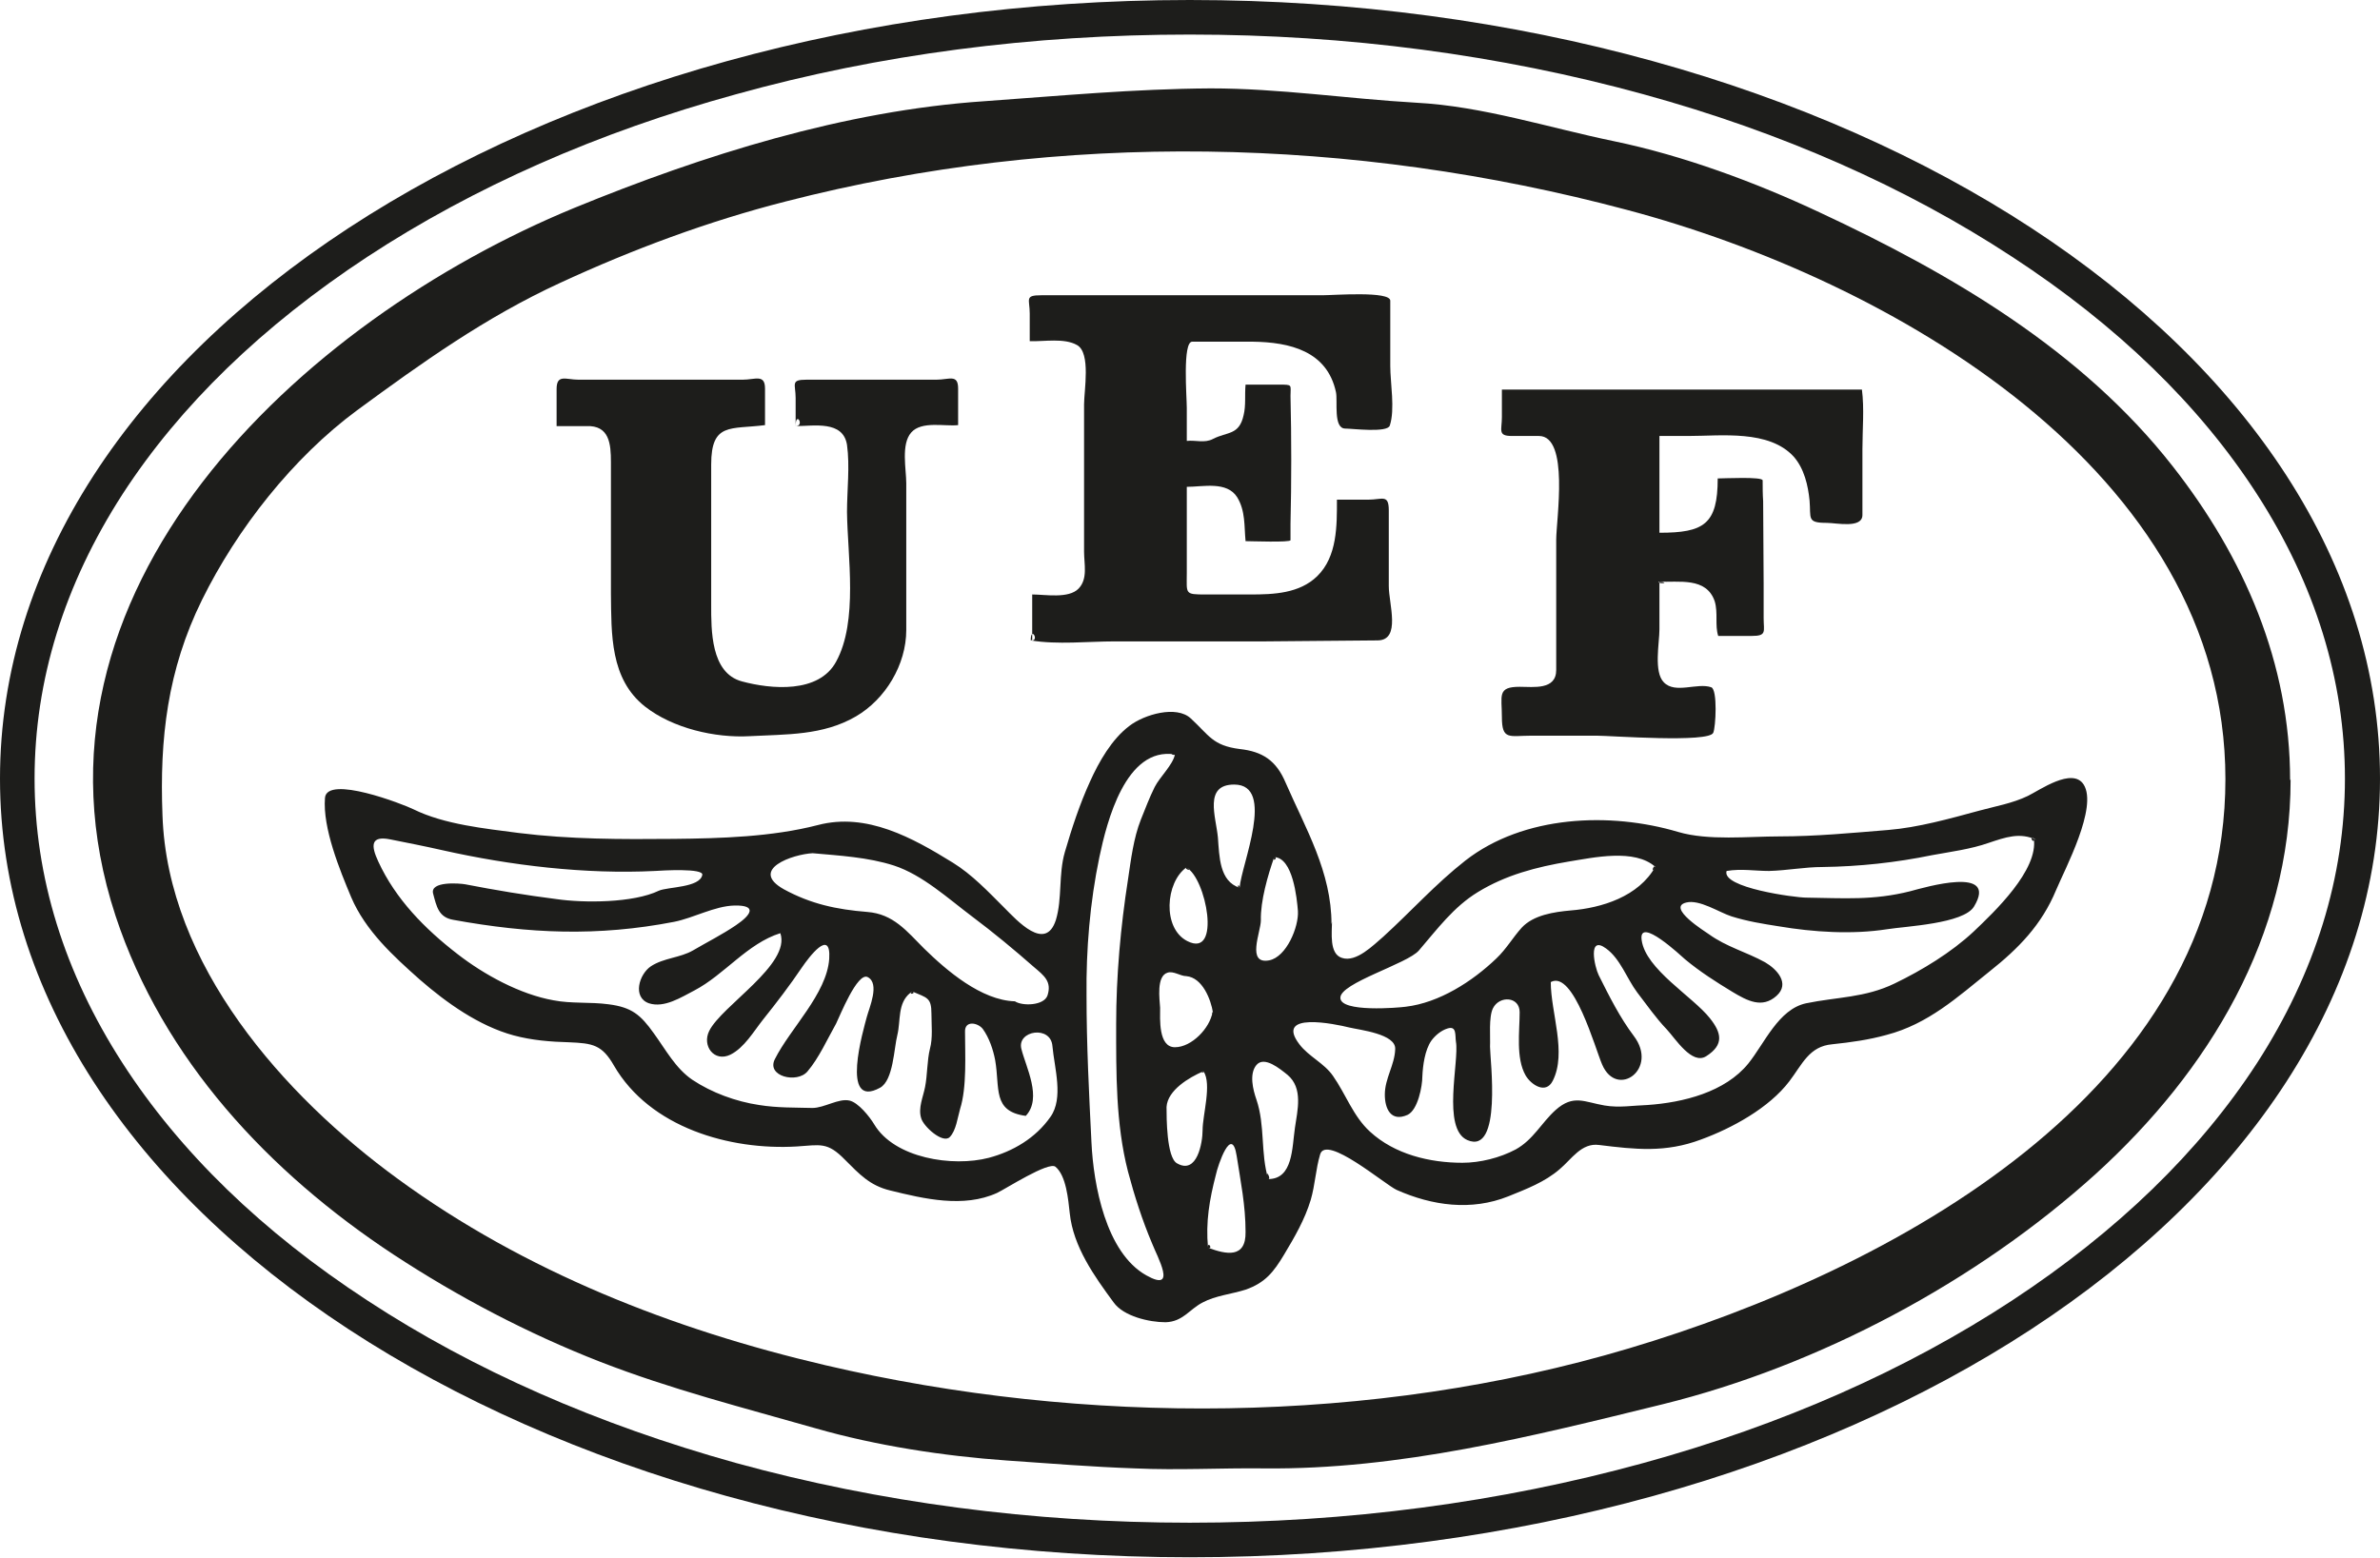 <?xml version="1.0" encoding="UTF-8"?>
<svg xmlns="http://www.w3.org/2000/svg" id="a" viewBox="0 0 48.19 31.55">
  <defs>
    <style>.b{fill-rule:evenodd;}.b,.c{fill:#1d1d1b;}</style>
  </defs>
  <path class="b" d="M46.38,15.79c0,3.17-1.65,5.9-3.95,7.99-2.41,2.18-5.6,3.88-8.76,4.66-2.65.65-5.33,1.33-8.08,1.3-.87-.01-1.74.04-2.61,0-.87-.03-1.73-.1-2.6-.16-1.27-.09-2.64-.3-3.86-.65-1.47-.42-2.93-.79-4.37-1.35-1.46-.57-2.87-1.31-4.18-2.17-2.52-1.66-4.67-3.95-5.63-6.86C.18,11.97,6.09,6.49,11.63,4.21c2.61-1.07,5.47-1.97,8.3-2.16,1.54-.11,3.03-.25,4.58-.26,1.4,0,2.77.21,4.16.29,1.35.07,2.7.51,4.01.78,1.4.29,2.86.83,4.16,1.44,2.66,1.24,5.31,2.79,7.15,5.14,1.45,1.85,2.38,3.99,2.38,6.36ZM45.06,15.78c0-6.26-6.81-10.12-12.12-11.53-5.55-1.48-11.44-1.61-17.03-.17-1.57.4-3.1.97-4.57,1.65-1.5.69-2.79,1.61-4.11,2.58-1.3.96-2.43,2.4-3.14,3.84-.7,1.42-.86,2.81-.8,4.36.1,3.03,2.45,5.68,4.77,7.37,2.56,1.87,5.57,3.05,8.65,3.77,5.26,1.23,11.07,1.21,16.27-.34,5.27-1.57,12.08-5.18,12.08-11.53,0-.17,0,.08,0,0Z"></path>
  <path class="b" d="M26.97,18.67c0,.21-.06.65.2.73.29.1.64-.26.84-.43.56-.51,1.06-1.07,1.66-1.54,1.18-.92,2.93-.99,4.31-.58.61.18,1.42.09,2.05.09.74,0,1.46-.07,2.2-.13.61-.05,1.25-.23,1.84-.39.33-.09.68-.15.99-.3.23-.11.9-.59,1.13-.23.29.46-.38,1.71-.56,2.14-.29.7-.76,1.18-1.34,1.64-.66.53-1.25,1.07-2.09,1.29-.36.1-.72.15-1.1.19-.47.04-.61.41-.87.75-.41.54-1.16.95-1.79,1.18-.72.27-1.33.2-2.06.11-.36-.05-.56.29-.8.49-.3.26-.67.4-1.04.55-.75.3-1.54.19-2.26-.13-.24-.11-1.43-1.13-1.55-.72-.09.3-.1.61-.19.92-.12.4-.33.76-.54,1.11-.21.35-.38.57-.78.71-.28.09-.61.12-.87.26-.27.14-.4.39-.75.4-.33,0-.85-.12-1.05-.4-.39-.53-.82-1.13-.89-1.81-.03-.27-.07-.76-.29-.94-.14-.11-1.01.45-1.18.53-.68.31-1.48.12-2.17-.05-.41-.1-.62-.33-.91-.62-.36-.37-.5-.3-.98-.27-1.35.08-2.97-.38-3.7-1.64-.24-.42-.43-.45-.9-.47-.38-.01-.76-.04-1.13-.14-.7-.19-1.36-.66-1.9-1.13-.54-.48-1.1-.99-1.39-1.67-.23-.55-.58-1.4-.53-2.01.04-.47,1.59.13,1.79.23.63.31,1.45.39,2.13.48,1.04.13,2.08.13,3.14.12.96-.01,1.99-.04,2.92-.28.99-.26,1.92.26,2.73.76.39.24.72.59,1.04.91.26.26.84.91,1.05.25.13-.43.05-.92.18-1.37.14-.48.3-.97.51-1.43.18-.4.44-.86.8-1.13.3-.23.95-.42,1.24-.15.37.34.44.55.99.62.46.05.74.23.93.68.41.94.93,1.81.93,2.87,0,.09,0-.11,0,0ZM41.23,17.01c-.33-.16-.63-.05-.96.06-.37.13-.77.18-1.15.25-.73.15-1.47.23-2.22.24-.36,0-.71.07-1.08.08-.29,0-.56-.05-.86,0-.11.34,1.39.54,1.61.54.76.01,1.36.06,2.11-.13.3-.08,1.79-.52,1.29.31-.21.35-1.39.4-1.76.46-.71.11-1.49.06-2.2-.06-.32-.05-.63-.1-.95-.2-.25-.08-.65-.35-.92-.28-.4.1.39.59.46.64.36.26.76.36,1.14.57.24.14.51.43.23.68-.29.26-.59.1-.89-.08-.33-.2-.66-.41-.96-.66-.07-.06-.95-.89-.88-.39.08.59,1.03,1.14,1.38,1.58.24.3.29.54-.07.77-.29.19-.63-.36-.8-.54-.22-.23-.4-.49-.6-.75-.21-.28-.34-.68-.63-.89-.38-.28-.23.38-.15.54.21.42.43.86.71,1.23.51.67-.34,1.28-.64.58-.14-.32-.58-1.92-1.04-1.67,0,.62.33,1.43.04,2-.14.28-.44.08-.55-.11-.2-.35-.12-.9-.12-1.28,0-.32-.41-.34-.54-.08-.09.18-.05.58-.06.78,0,.25.25,2.2-.46,1.89-.52-.23-.16-1.6-.23-1.99-.02-.13.02-.33-.17-.27-.13.04-.25.14-.33.25-.13.19-.17.5-.18.72,0,.2-.09.68-.3.78-.34.15-.46-.13-.46-.41,0-.33.2-.6.21-.92.02-.31-.72-.39-.93-.44-.28-.07-1.52-.33-1.01.34.19.25.5.38.68.64.26.37.41.82.75,1.13.5.46,1.21.63,1.87.63.36,0,.76-.1,1.08-.27.36-.2.52-.54.81-.8.36-.32.58-.16.99-.09.3.05.57,0,.87-.01.72-.05,1.57-.26,2.04-.84.33-.41.61-1.1,1.17-1.22.63-.13,1.19-.11,1.79-.4.56-.27,1.15-.63,1.6-1.05.42-.4,1.32-1.25,1.22-1.89-.11-.05.02.14,0,0ZM18.43,20.11c-.26.21-.19.56-.26.85-.07.27-.08.92-.35,1.07-.82.45-.33-1.2-.27-1.43.05-.19.27-.68.02-.81-.21-.11-.57.8-.64.94-.18.32-.35.7-.58.97-.21.25-.84.1-.66-.25.31-.62,1.05-1.32,1.1-2.03.04-.64-.42-.02-.55.17-.25.37-.51.71-.79,1.06-.19.24-.38.57-.66.71-.33.16-.58-.18-.43-.48.25-.51,1.66-1.35,1.44-1.98-.67.21-1.13.84-1.74,1.16-.27.14-.61.36-.92.26-.34-.12-.2-.59.04-.75.26-.17.59-.17.85-.32.29-.17.59-.32.87-.51.31-.21.44-.41-.03-.4-.4.01-.82.25-1.22.33-1.55.3-2.93.24-4.47-.04-.3-.05-.34-.27-.41-.53-.07-.26.54-.21.65-.19.62.12,1.22.22,1.85.3.55.08,1.55.08,2.07-.17.18-.08.83-.06.88-.32.03-.14-.81-.09-.96-.08-1.41.07-2.92-.11-4.3-.42-.35-.08-.71-.15-1.06-.22-.4-.08-.39.13-.24.45.35.76.94,1.36,1.6,1.87.54.42,1.27.82,1.95.94.36.07.74.03,1.11.08.47.06.65.21.92.59.24.33.44.71.78.94.39.26.88.44,1.35.51.37.06.72.05,1.08.06.24,0,.53-.2.75-.15.18.04.41.33.5.48.41.69,1.59.87,2.32.68.49-.13.95-.4,1.25-.83.27-.38.08-.99.04-1.43-.03-.43-.72-.32-.63.05.09.37.43,1,.09,1.36-.68-.09-.52-.56-.62-1.13-.04-.21-.12-.45-.25-.63-.1-.13-.37-.18-.36.06,0,.46.04,1.12-.1,1.56-.05.17-.08.44-.21.57-.14.14-.54-.22-.58-.39-.06-.2.04-.42.08-.62.05-.25.04-.54.1-.78.06-.22.03-.48.03-.71,0-.33-.09-.32-.39-.45-.1.08.1.04,0,0ZM23.79,15.28c-1-.16-1.38,1.37-1.53,2.08-.19.91-.27,1.87-.26,2.8,0,1,.05,1.98.1,2.98.04.85.29,2.23,1.11,2.69.64.36.22-.38.12-.64-.2-.47-.36-.97-.49-1.46-.25-.97-.24-2-.24-2.99,0-.97.09-1.97.24-2.93.06-.4.11-.83.26-1.21.09-.22.17-.44.28-.66.1-.2.37-.45.41-.66-.14-.02,0,.03,0,0ZM33.52,17.56c-.42-.38-1.26-.19-1.76-.11-.65.11-1.27.27-1.84.62-.49.3-.82.75-1.19,1.18-.23.27-1.6.66-1.59.96,0,.3,1.18.2,1.32.18.68-.08,1.35-.51,1.84-.98.2-.19.33-.42.51-.62.24-.26.66-.32.99-.35.63-.05,1.38-.28,1.72-.89-.05-.04-.1.18,0,0ZM16.46,17.28c-.41.02-1.3.33-.59.73.55.3,1.07.41,1.69.46.53.04.8.39,1.15.74.46.45,1.16,1.05,1.84,1.07.15.1.59.09.66-.12.09-.28-.07-.4-.27-.57-.41-.36-.82-.7-1.26-1.03-.48-.36-1-.84-1.58-1.03-.53-.17-1.1-.2-1.65-.25-.1,0,.09,0,0,0ZM25.68,23.88c.5,0,.48-.63.54-1.04.05-.35.17-.8-.15-1.07-.15-.12-.47-.39-.63-.2-.15.18-.07.5,0,.7.18.53.08,1.09.24,1.61.07,0-.08-.25,0,0ZM24.46,25.27c.37.14.77.22.76-.32,0-.54-.1-1.02-.18-1.54-.1-.64-.38.19-.42.38-.13.5-.21.96-.16,1.48.11.04-.01-.15,0,0ZM24.56,20.51c-.04-.26-.21-.71-.54-.74-.12,0-.26-.11-.38-.07-.23.07-.16.54-.15.71,0,.22-.04.8.3.8s.71-.39.76-.71c0-.06-.03.19,0,0ZM25.1,17.98c.03-.46.74-2.09-.11-2.09-.62,0-.37.65-.33,1.07.03.39.03.89.44,1.02,0-.09-.08-.03,0,0ZM25.8,17.36c-.13.37-.28.89-.27,1.28,0,.23-.3.9.17.81.35-.07.6-.68.58-1-.02-.25-.1-1.08-.48-1.09-.04.12.09,0,0,0ZM24.36,21.7c-.28.12-.72.38-.74.72,0,.21,0,1.02.21,1.14.41.24.52-.42.52-.67,0-.31.19-.93.02-1.19-.09.04.02.03,0,0ZM24.02,17.57c-.42.3-.49,1.23.02,1.49.7.36.38-1.29-.02-1.49-.05.04.18.09,0,0Z"></path>
  <path class="b" d="M20.9,12.96v-.92c.26,0,.74.09.94-.12.19-.2.11-.49.11-.75,0-.99,0-1.98,0-2.98,0-.28.14-1.04-.14-1.2-.26-.15-.67-.07-.96-.08v-.56c0-.29-.11-.37.23-.37h5.69c.23,0,1.38-.09,1.38.11,0,.44,0,.88,0,1.32,0,.35.1.88-.01,1.21-.05.15-.76.06-.9.06-.25,0-.15-.56-.19-.74-.18-.83-.93-1.01-1.69-1.02-.41,0-.81,0-1.22,0-.2,0-.11,1.12-.11,1.34v.67c.18-.02.36.05.53-.04.29-.15.53-.07.62-.48.05-.2.02-.41.04-.62h.68c.28,0,.23,0,.23.23.02.86.02,1.73,0,2.59,0,.11,0,.22,0,.33,0,.05-.81.02-.91.02-.03-.31,0-.61-.17-.89-.21-.33-.69-.21-1.02-.21v1.74c0,.43-.05.44.38.44.3,0,.61,0,.91,0,.47,0,.99-.02,1.35-.37.41-.4.4-1.03.4-1.55h.63c.29,0,.42-.12.42.22v1.53c0,.36.25,1.09-.22,1.1-.76.01-1.52.01-2.28.02-1.02,0-2.04,0-3.05,0-.54,0-1.16.07-1.7-.02,0-.31.19.03,0,0Z"></path>
  <path class="b" d="M16.11,8.63v-.57c0-.28-.11-.37.22-.37h2.63c.26,0,.44-.12.44.18v.74c-.27.03-.74-.09-.95.15-.21.24-.1.74-.1,1.03,0,.99,0,1.98,0,2.97,0,.7-.42,1.4-1.02,1.75-.67.39-1.41.36-2.15.4-.7.04-1.56-.16-2.12-.6-.71-.56-.68-1.47-.69-2.29,0-.89,0-1.77,0-2.66,0-.37-.03-.75-.5-.73-.2,0-.4,0-.6,0v-.75c0-.31.19-.19.44-.19h3.33c.25,0,.45-.12.45.18v.74c-.7.09-1.09-.06-1.09.8,0,.94,0,1.89,0,2.84,0,.51-.01,1.38.62,1.55.59.16,1.56.25,1.91-.4.45-.82.23-2.14.22-3.03,0-.44.06-.93,0-1.36-.08-.5-.67-.38-1.04-.38,0-.32.19,0,0,0Z"></path>
  <path class="b" d="M33.6,11.79v.96c0,.27-.12.86.09,1.07.23.24.68,0,.96.1.13.05.09.81.04.92-.08.21-2.08.06-2.36.06-.44,0-.88,0-1.32,0-.45,0-.6.1-.6-.38,0-.43-.1-.61.36-.61.28,0,.74.07.74-.34v-2.64c0-.4.27-2.1-.35-2.1h-.55c-.29,0-.2-.12-.2-.38,0-.19,0-.38,0-.56h7.29c.05.39.01.81.01,1.21v1.33c0,.28-.53.16-.72.16-.41,0-.32-.09-.35-.45-.03-.31-.11-.65-.32-.89-.5-.55-1.47-.42-2.13-.42h-.59v1.96c.9,0,1.18-.17,1.18-1.1.12,0,.91-.04.91.04,0,.14,0,.28.01.42,0,.55.01,1.11.01,1.67,0,.23,0,.46,0,.7,0,.27.07.36-.24.36h-.68c-.07-.22,0-.46-.07-.7-.17-.5-.73-.38-1.14-.4,0,.06.27.02,0,0Z"></path>
  <path class="c" d="M24.09.7c3.19,0,6.28.41,9.19,1.21,2.8.77,5.31,1.88,7.46,3.29,2.13,1.39,3.8,3.01,4.96,4.81,1.18,1.83,1.78,3.77,1.78,5.76s-.6,3.93-1.78,5.76c-1.16,1.79-2.83,3.41-4.96,4.81-2.15,1.41-4.66,2.52-7.46,3.29-2.91.8-6,1.21-9.19,1.21s-6.28-.41-9.19-1.21c-2.8-.78-5.31-1.88-7.46-3.29-2.13-1.39-3.8-3.01-4.96-4.81-1.18-1.83-1.78-3.77-1.78-5.76s.6-3.93,1.78-5.76c1.16-1.79,2.83-3.41,4.96-4.81,2.15-1.41,4.66-2.52,7.46-3.29,2.91-.81,6-1.21,9.19-1.21M24.09,0C10.79,0,0,7.06,0,15.77s10.79,15.77,24.09,15.77,24.1-7.06,24.1-15.77S37.4,0,24.09,0h0Z"></path>
</svg>
